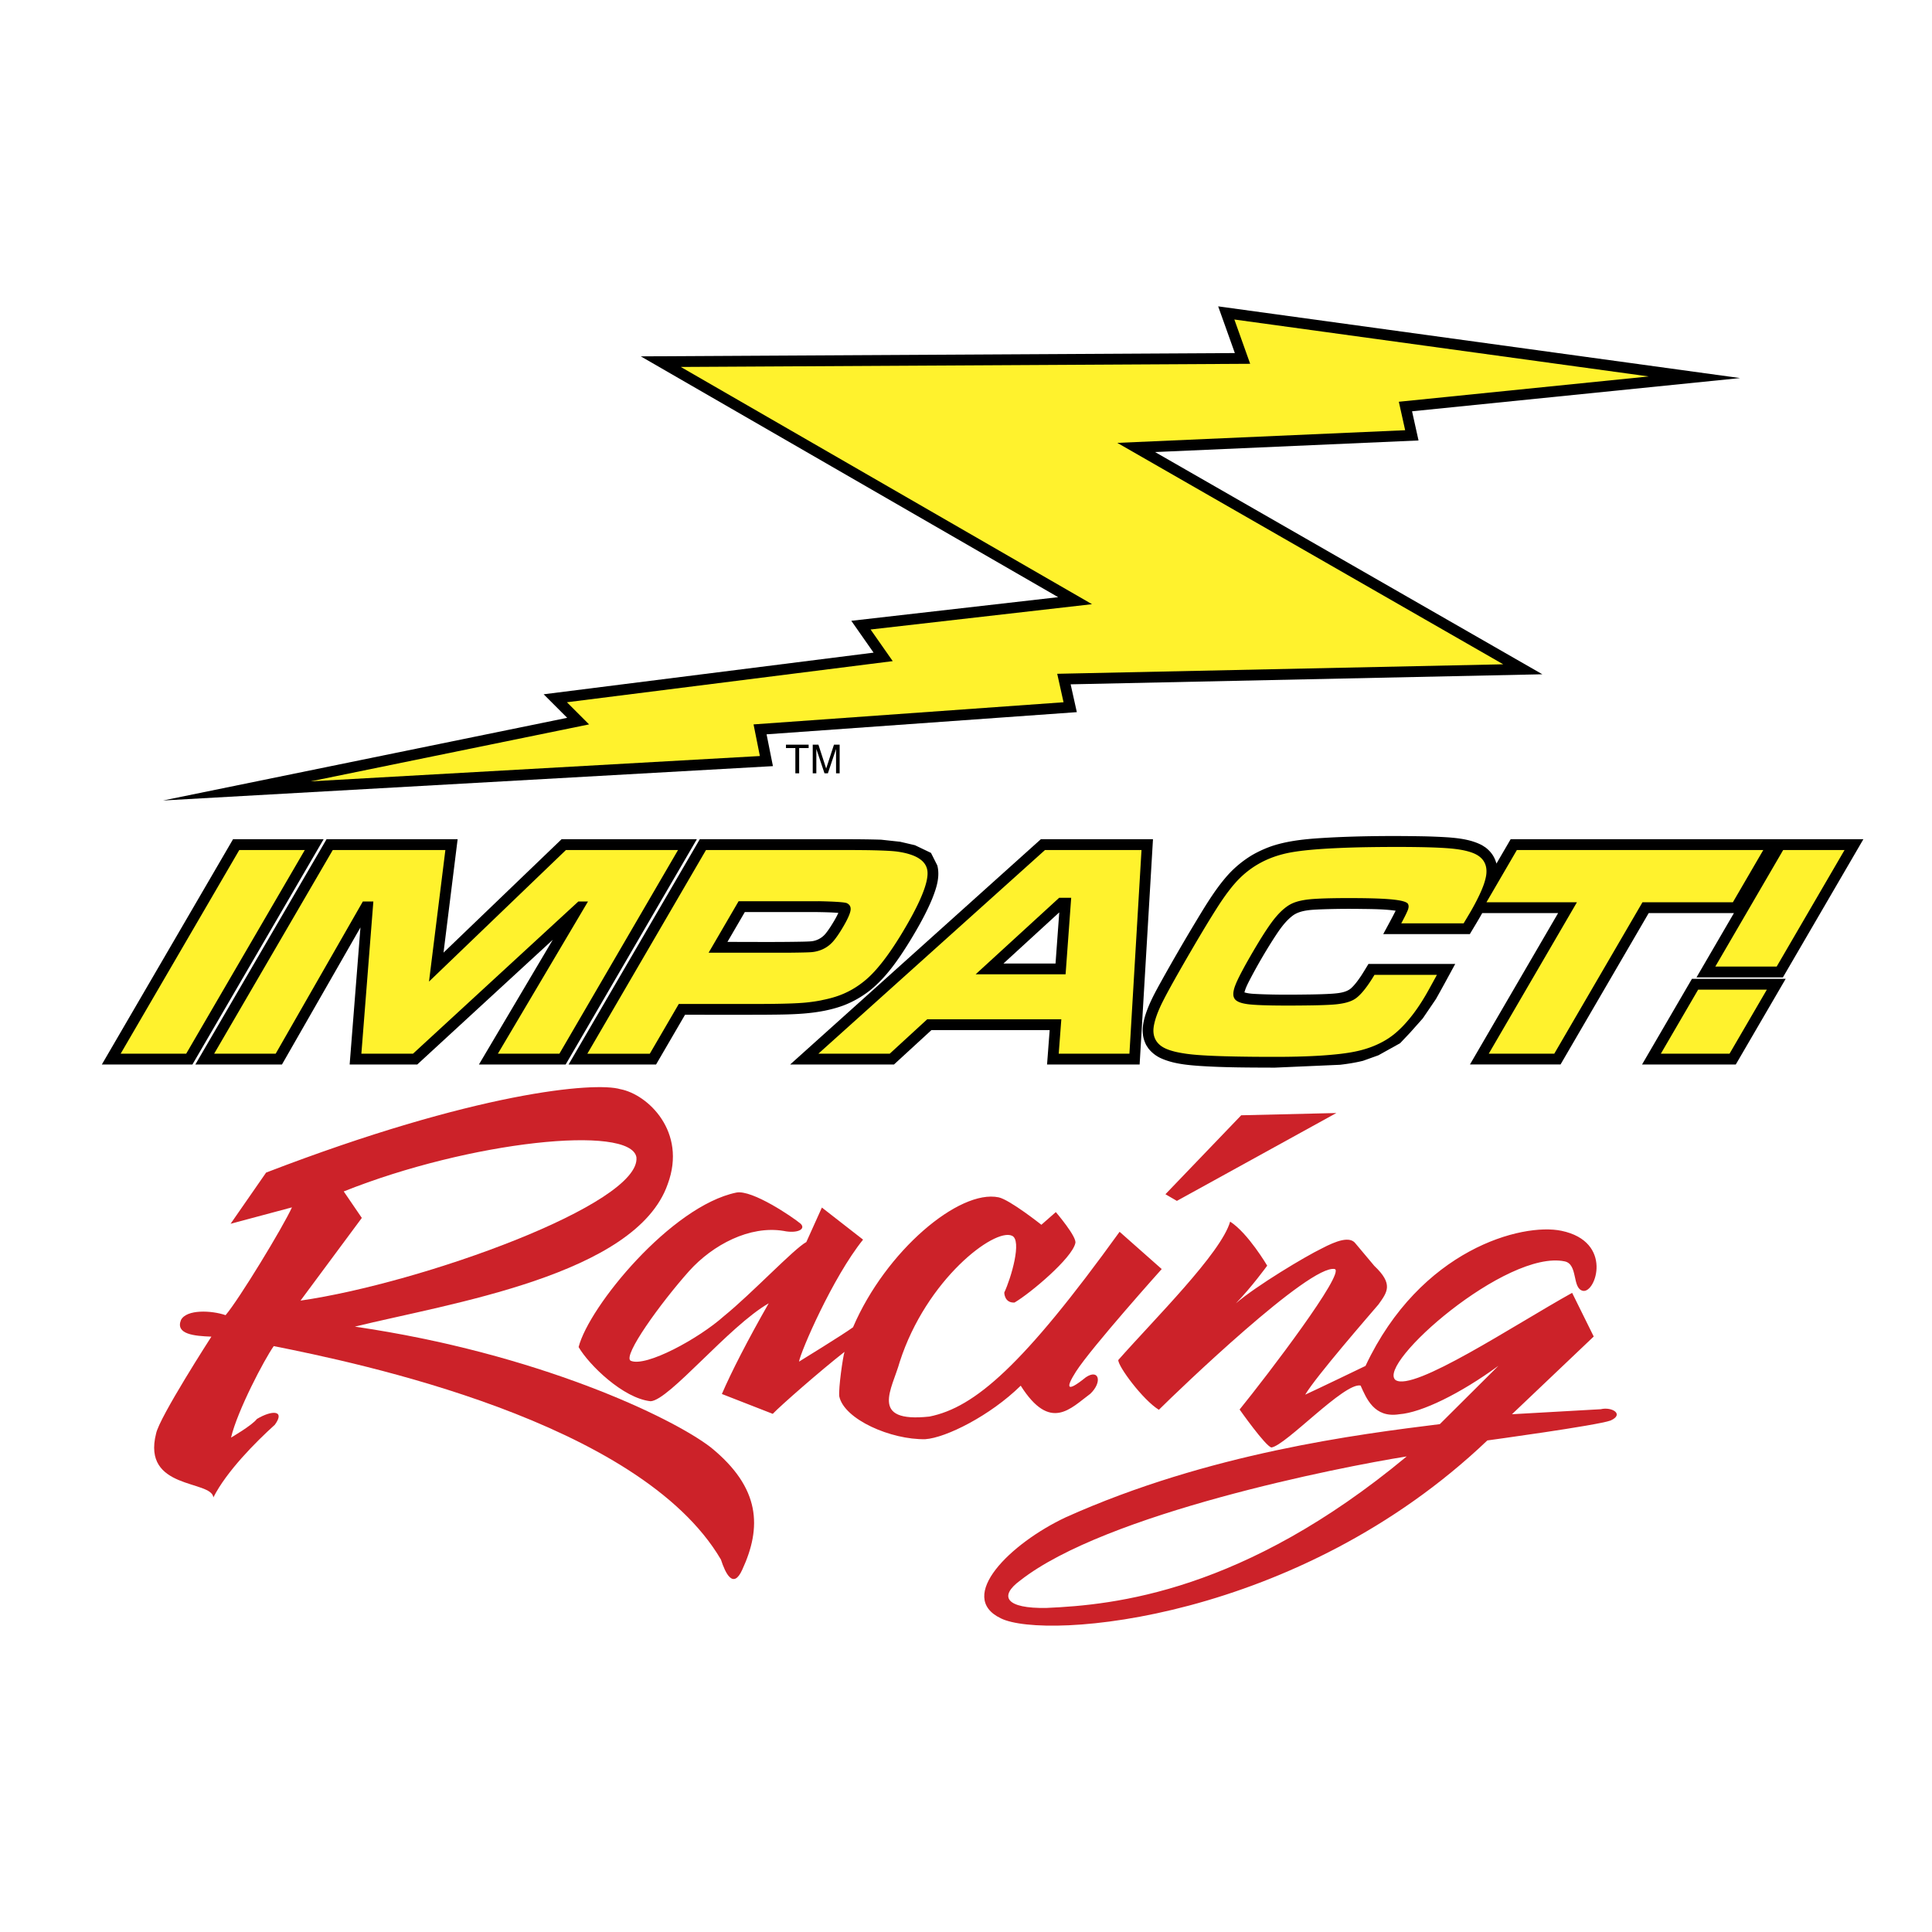 <svg xmlns="http://www.w3.org/2000/svg" width="2500" height="2500" viewBox="0 0 192.756 192.756"><path fill-rule="evenodd" clip-rule="evenodd" fill="#fff" d="M0 0h192.756v192.756H0V0z"/><path fill-rule="evenodd" clip-rule="evenodd" d="M173.607 37.72l-52.07-7.155 1.664 4.66-59.271.329 41.644 24.026-20.639 2.358 2.222 3.176-32.917 4.155 2.349 2.348-40.322 8.248 60.849-3.428-.635-3.174 30.955-2.212-.618-2.776 47.065-1.002-38.643-22.172 26.287-1.156-.646-2.91 32.726-3.315z"/><path fill-rule="evenodd" clip-rule="evenodd" fill="#fff22d" d="M164.494 37.558l-41.342-5.681 1.578 4.419-56.806.315 41.027 23.669-22.092 2.525 2.209 3.156-32.506 4.103 2.209 2.209L31 77.954l44.813-2.525-.631-3.156 30.927-2.209-.63-2.84 44.498-.947-38.502-22.091 28.718-1.263-.631-2.84 24.932-2.525z"/><path d="M23.251 83.729h9.037l-13.09 22.476h-9.037l13.09-22.476zm46.274 0l-13.089 22.476h-8.653l7.368-12.444-13.52 12.444h-6.746l1.077-13.673-7.831 13.673H19.49l13.09-22.476h13.078L44.25 95.046l11.779-11.317h13.496zm15.071 0c1.103.003 2.205.013 3.309.047l1.899.206 1.481.345 1.6.767.63 1.25c.292 1.125-.09 2.271-.505 3.316-.612 1.478-1.405 2.876-2.237 4.24-1.1 1.78-2.321 3.575-3.961 4.902-.82.638-1.682 1.14-2.653 1.511-2.424.897-5.052.902-7.604.925-2.736.016-5.473.004-8.208.004l-2.891 4.964h-8.728L69.817 83.73h14.779v-.001zm-2.244 9.438c.19-.23.359-.475.522-.725.278-.437.555-.892.768-1.364-.748-.059-1.502-.069-2.251-.083h-7.079l-1.735 2.979c2.498 0 4.996.028 7.495-.023.259-.007.519-.013.779-.03a2.12 2.12 0 0 0 1.501-.754zm22.113 13.037l.26-3.433H92.932l-3.738 3.433H78.836l25.011-22.476h11.186l-1.332 22.476h-9.236zm-4.348-10.075h5.193l.373-5.101-5.566 5.101zm27.061 10.39c-2.52-.01-5.047-.005-7.559-.175-1.297-.094-2.68-.236-3.869-.798a3.377 3.377 0 0 1-1.184-.956l-.195-.299c-.439-.837-.439-1.649-.229-2.54.367-1.47 1.152-2.826 1.879-4.141a200.983 200.983 0 0 1 3.16-5.452c1.006-1.663 2.004-3.365 3.295-4.827a10.713 10.713 0 0 1 2.475-2.034 11.43 11.43 0 0 1 1.934-.881c1.877-.621 3.883-.747 5.844-.856 3.035-.156 6.084-.176 9.123-.124a57.1 57.1 0 0 1 2.648.108c1.16.091 2.346.242 3.389.799l.338.22c.559.447.877.907 1.074 1.597l1.418-2.432h35.191l-8.029 13.786h-8.621l3.734-6.414h-8.504l-8.795 15.103h-9.037l8.795-15.103h-7.572c-.393.708-.82 1.398-1.234 2.094h-8.641c.416-.775.844-1.546 1.238-2.332-1.109-.155-2.254-.163-3.373-.177a78.54 78.54 0 0 0-4.203.046c-.857.044-1.873.072-2.613.565-.869.621-1.488 1.591-2.059 2.473a54.69 54.69 0 0 0-2.189 3.764c-.238.461-.514.956-.646 1.464l-.002.014c.463.142.986.149 1.471.173 1.713.074 3.434.059 5.148.034.744-.013 1.49-.03 2.234-.083.594-.049 1.283-.123 1.762-.516.412-.372.734-.829 1.043-1.287.246-.382.48-.771.715-1.159h8.656c-.639 1.169-1.27 2.349-1.928 3.509l-1.309 1.924-1.252 1.409-1.01 1.068-2.166 1.204-1.535.55c-.756.186-1.516.305-2.289.396l-6.521.286zm41.627-8.859h9.352l-4.977 8.544h-9.352l4.977-8.544z" fill-rule="evenodd" clip-rule="evenodd"/><path d="M23.872 84.808h6.538l-11.832 20.316H12.04l11.832-20.316zm9.328 0h11.235l-1.633 13.125 13.661-13.125h11.184l-11.833 20.316h-6.138l8.987-15.179H57.7l-16.49 15.179h-5.156l1.195-15.179h-1.05l-8.693 15.179h-6.138L33.2 84.808zm25.404 20.316l11.833-20.316h14.158l.492.001.468.002.658.006.208.002.397.006.374.008.35.009.326.011.303.011.279.013.255.014.232.015.107.008.101.008.185.018.083.009.078.01.071.01.172.026.167.028.162.031.156.033.152.035.146.038.141.04.136.042.131.044.126.046.121.048.116.051.111.053.106.055.101.058.095.06.091.062.085.064.08.066.075.069.07.072.065.073.06.076.055.078.05.081.044.083.039.085.034.087.029.089.023.092.019.094.013.096.007.1.003.104-.002.109-.007.114-.012.118-.017.123-.021.128-.026.132-.031.137-.036.142-.041.146-.045.15-.05.156-.055.16-.059.165-.065.169-.069.174-.074.179-.079.183-.083.188-.088.192-.093.198-.098.202-.103.207-.108.212-.112.216-.117.221-.122.226-.127.23-.132.236-.137.24-.142.245-.136.232-.136.232-.135.224-.134.22-.133.215-.132.21-.131.207-.131.202-.129.197-.129.193-.128.189-.127.184-.126.18-.125.176-.125.171-.124.167-.123.163-.122.158-.121.154-.121.149-.12.145-.119.142-.118.137-.117.132-.116.128-.116.123-.114.119-.114.115-.113.11-.112.106-.112.102-.111.098-.149.126-.15.122-.153.118-.154.114-.156.111-.157.107-.159.104-.16.099-.162.097-.164.092-.165.088-.167.084-.168.08-.169.077-.171.072-.172.069-.087.033-.088.032-.09.032-.091.031-.092.031-.093.03-.094.029-.095.028-.096.028-.098.027-.099.026-.1.026-.101.025-.102.025-.104.023-.104.024-.105.022-.107.022-.22.051-.11.02-.111.02-.112.02-.114.019-.115.018-.116.018-.236.032-.24.031-.246.027-.185.018-.202.017-.219.015-.236.015-.387.02-.279.012c-.15.005-.301.011-.452.015l-.489.013-.349.007c-.25.005-.499.008-.748.011l-.817.006-.658.002h-7.755l-2.891 4.963h-6.229v-.006zm12.094-10.07h7.685l.505-.004c.286-.003.571-.007.857-.012l.352-.007.301-.008.25-.009.106-.005.093-.005.081-.005.068-.005.061-.007.061-.007.061-.009.061-.009.061-.011.061-.012.061-.013.06-.015.061-.015.06-.016.061-.018.061-.02.061-.02.06-.021.061-.022.06-.024.076-.033.075-.034.074-.037.073-.038.072-.041.071-.042.069-.044.068-.046.068-.048.066-.05.065-.052.064-.054.063-.057.062-.058.061-.061.06-.062.06-.066.061-.071.062-.075.064-.08.064-.084.066-.088.067-.093.069-.097.069-.102.071-.106.072-.11.073-.115.075-.12.075-.124.077-.129.078-.132.077-.134.072-.129.068-.124.063-.12.06-.115.054-.111.05-.106.046-.101.042-.097.037-.092.033-.088.029-.083.024-.079.02-.074.016-.069.011-.064.01-.119-.006-.109-.021-.101-.037-.092-.051-.083-.067-.075-.083-.066-.098-.059-.021-.009-.026-.009-.031-.01-.036-.009-.042-.009-.046-.009-.051-.009-.056-.008-.061-.008-.066-.008L84 90.02l-.156-.015-.175-.014-.195-.013-.214-.012-.233-.012-.252-.01-.272-.01-.292-.009-.473-.011-.338.001h-7.709l-2.993 5.139zm34.931 10.07l.26-3.432H92.511l-3.738 3.432h-7.121l22.607-20.316h9.629l-1.205 20.316h-7.054zm.685-7.916l.559-7.633h-1.201l-8.334 7.633h8.976zm36.936.259c-.166.305-.334.61-.502.915-.141.255-.281.51-.426.762l-.119.204-.086.145-.086.142-.086.14-.086.139-.088.136-.086.134-.088.132-.086.13-.088.128-.088.126-.088.124-.088.121-.088.12-.09.118-.088.115-.09.114-.088.111-.09.11-.09.107-.09.106-.09.104-.09.102-.09.1-.09.098-.092.097-.09.094-.092.092-.092.09-.092.088-.092.086-.092.084-.104.092-.104.09-.107.088-.109.087-.109.085-.113.083-.113.08-.115.08-.117.076-.121.076-.121.073-.123.071-.125.07-.127.067-.127.066-.131.064-.133.062-.133.061-.137.059-.137.057-.139.055-.143.054-.143.051-.145.05-.146.047-.148.046-.148.043-.152.042-.154.04-.154.038-.158.036-.158.034-.164.033-.168.032-.174.031-.182.03-.186.028-.191.028-.197.026-.203.026-.209.024-.215.023-.221.022-.227.021-.232.021-.238.02-.244.019-.248.018-.256.016-.262.016-.266.014-.273.014-.277.012-.283.011-.291.011-.295.008-.301.009-.309.006-.312.007-.318.004-.324.004-.33.003-.336.001-.342.001-1.055-.002-.67-.004-.643-.005-.615-.008c-.291-.004-.582-.008-.873-.014l-.549-.012-.521-.013-.492-.015-.469-.017-.223-.009-.426-.02-.203-.01-.387-.022-.184-.012-.176-.012-.17-.012-.162-.013-.154-.014-.15-.014-.145-.014-.141-.016-.139-.016-.137-.017-.133-.018-.129-.019-.127-.02-.125-.02-.121-.021-.119-.022-.117-.022-.113-.023-.109-.023-.107-.025-.105-.025-.102-.027-.098-.027-.098-.028-.094-.029-.09-.029-.088-.031-.084-.031-.082-.032-.08-.033-.076-.034-.074-.035-.07-.035-.068-.037-.064-.037-.062-.039-.061-.039-.057-.039-.094-.075-.088-.078-.082-.081-.076-.084-.07-.088-.064-.091-.057-.094-.051-.098-.045-.101-.037-.104-.033-.106-.025-.11-.02-.113-.012-.115-.008-.119v-.122l.002-.062.004-.064.006-.065.008-.066.008-.068.01-.069.012-.07.014-.072.016-.073.016-.075.018-.077.02-.077.021-.079.023-.081.023-.082.025-.083.027-.085.029-.086.031-.088.031-.089.033-.091.035-.092.037-.094.039-.095.039-.097.043-.098.088-.199.045-.103.049-.103.049-.105.053-.106.09-.182.102-.199.111-.217.123-.233.135-.251.146-.27c.107-.196.215-.393.324-.589.09-.163.182-.325.273-.488a255.458 255.458 0 0 1 .849-1.491c.248-.432.498-.863.75-1.293l.248-.425c.156-.268.314-.536.473-.804l.334-.562.213-.356.305-.505c.127-.207.252-.414.379-.619l.178-.287.17-.272.314-.497.146-.226.137-.21.066-.099.131-.192.129-.188.127-.181.125-.176.125-.17.125-.165.123-.16.121-.154.119-.149.119-.143.119-.138.115-.132.115-.127.115-.121.113-.116.111-.11.123-.12.127-.117.129-.114.129-.112.133-.109.133-.106.135-.104.139-.101.139-.099.141-.096.145-.093.145-.091.146-.087.148-.085.15-.082.152-.08.154-.077.156-.074.158-.072.16-.069.16-.066.164-.064.166-.061.166-.058.17-.056.17-.053.174-.05.174-.047.176-.046.178-.042.18-.04.182-.037.188-.035.197-.034.207-.033.217-.032.227-.031.234-.03.246-.028.254-.027.264-.026.273-.025.283-.024.293-.023.303-.022.312-.021.322-.02.332-.019.34-.017.352-.017.359-.015.371-.015.379-.013.389-.012.398-.011.408-.01.418-.008.428-.007.438-.006.447-.005.457-.004.465-.003.477-.002h.727l.475.001.676.005.637.008.404.007.385.008.367.01.35.011.332.013.316.014.297.015.279.017.264.018.244.02.229.021.105.011.207.024.201.026.191.029.186.031.178.033.172.036.164.039.156.041.15.043.143.045.137.048.129.051.121.052.115.056.107.058.102.061.123.085.111.09.104.095.094.101.084.105.074.11.066.116.055.12.047.125.037.13.029.135.018.14.01.145v.15l-.008.154-.018.16-.014.082-.016.084-.018.086-.02.089-.023.091-.025.094-.027.096-.031.099-.031.101-.035.103-.037.105-.041.108-.043.11-.045.113-.047.115-.051.117-.053.119-.055.122-.057.124-.061.127-.062.129-.066.131-.066.134-.07.136-.072.138-.074.141-.078.143-.08.146-.082.148-.084.15c-.074.128-.146.256-.223.383l-.377.632-.188.312h-6.223l.084-.155.121-.231.109-.211.096-.19.082-.169.068-.148.029-.066.027-.061.023-.056.02-.05.018-.044.023-.083.018-.078.012-.075.002-.07-.004-.067-.012-.063-.018-.059-.025-.056-.023-.036-.033-.034-.043-.035-.053-.033-.062-.033-.07-.031-.082-.03-.09-.028-.1-.028-.109-.026-.119-.025-.129-.023-.137-.022-.146-.021-.156-.019-.252-.027-.182-.017-.193-.015-.205-.015-.219-.014-.23-.012-.244-.011-.254-.01-.268-.009-.426-.011-.297-.006a68.19 68.19 0 0 0-.635-.009l-.506-.004-.535-.001h-.355c-.225 0-.449.002-.672.003a126.929 126.929 0 0 0-1.181.02l-.387.012-.242.009-.229.01-.215.011-.201.012-.188.013-.176.014-.16.015-.076.008-.146.017-.143.019-.139.021-.135.023-.131.024-.125.026-.121.028-.119.03-.113.032-.109.034-.107.035-.102.038-.098.04-.094.042-.09.043-.088.045-.1.058-.102.062-.1.068-.102.072-.102.077-.1.082-.104.086-.102.091-.102.095-.102.101-.104.105-.104.11-.102.115-.104.12-.104.125-.105.129-.051.067-.055.07-.053.072-.111.151-.117.161-.119.171-.123.18-.127.19-.133.201-.135.21-.211.333-.146.235-.148.244a39.42 39.42 0 0 0-.311.518c-.082.137-.164.276-.244.414a36.17 36.17 0 0 0-.248.425l-.23.402-.145.256-.137.245c-.062.115-.127.231-.189.348l-.117.219-.111.208-.102.197-.094.188-.088.176-.078.166-.072.154-.064.145-.027.068-.027.065-.025.062-.023.061-.043.114-.037.111-.031.107-.025.102-.021.099-.016.095-.01.09-.006.086v.081l.004.077.01.073.016.068.02.064.025.061.031.057.035.054.037.047.043.046.049.044.055.042.062.04.068.038.072.036.08.035.086.031.092.03.1.028.104.026.111.023.115.022.123.02.127.019.141.016.154.015.168.014.182.013.301.018.449.02a86.15 86.15 0 0 0 1.07.028 128.572 128.572 0 0 0 1.299.011l.822-.002a151.592 151.592 0 0 0 1.859-.019c.205-.004.412-.008.617-.014l.416-.013.377-.015.334-.017.201-.012.182-.014.166-.014.152-.016.148-.019.145-.021.139-.022.135-.025.131-.026.125-.029.121-.031.115-.034.111-.035.107-.038.102-.04.096-.042.094-.045.088-.046.082-.049.107-.069.107-.081.111-.091.113-.103.117-.113.117-.124.121-.135.123-.146.125-.156.127-.168.131-.178.131-.189.135-.2.137-.21.139-.222.146-.242h6.229l-.109.206zm8.088-12.659h24.586l-3.035 5.213h-9.02l-8.797 15.103h-6.537l8.795-15.103h-9.027l3.035-5.213zm26.57 0h6.123l-6.771 11.626h-6.123l6.771-11.626zm-8.484 13.931h6.854l-3.719 6.385h-6.854l3.719-6.385z" fill-rule="evenodd" clip-rule="evenodd" fill="#fff22d"/><path d="M61.897 108.668c2.742.524 6.655 4.248 4.724 9.463-3.16 9.111-21.928 11.938-31.218 14.228 18.171 2.642 31.63 9.042 35.519 12.049 4.989 4.056 5.082 7.987 3.132 12.204-.899 1.984-1.677.373-2.128-1.016-8.128-13.845-36.333-19.638-44.614-21.296-.942 1.334-3.624 6.438-4.261 9.127 0 0 2.077-1.2 2.585-1.859 1.521-.909 2.842-.872 1.787.577-1.922 1.736-4.82 4.655-6.134 7.25-.188-1.752-7.142-.742-5.717-6.365.324-1.627 5.519-9.674 5.519-9.674-1.706-.06-3.61-.238-3.034-1.662.552-1.073 3.027-.969 4.45-.481 1.312-1.528 5.722-8.771 6.621-10.755l-6.122 1.638 3.544-5.108c20.939-8.057 32.828-9.075 35.347-8.32zM34.295 118.87l1.804 2.642-6.116 8.25c12.105-1.747 34.013-9.639 33.512-14.31-.599-3.272-16.593-1.618-29.2 3.418z" fill-rule="evenodd" clip-rule="evenodd" fill="#cc2229"/><path d="M80.447 123.919c-1.235.667-5.423 5.125-8.214 7.387-2.512 2.248-7.801 5.126-9.308 4.457-.847-.461 2.996-5.772 5.828-8.949 2.371-2.633 6.054-4.566 9.426-4.006 1.364.284 2.252-.171 1.707-.711-.778-.659-4.853-3.427-6.423-3.114-6.498 1.347-14.705 11.364-15.735 15.414 1.033 1.778 4.452 5.12 7.188 5.405 1.866-.108 7.787-7.475 11.778-9.771-2.07 3.62-3.748 6.895-4.672 9.048l5.076 1.981c.724-.773 4.785-4.334 7.16-6.185-.16.464-.614 3.639-.524 4.439.485 2.304 5.175 4.347 8.583 4.275 2.06-.14 6.477-2.347 9.52-5.338 2.963 4.669 4.984 2.247 6.943.808 1.225-1.167.869-2.52-.436-1.654-2.027 1.639-1.992 1.006-.994-.562 1.574-2.444 8.555-10.229 8.555-10.229l-4.203-3.718c-9.629 13.345-14.453 17.528-18.972 18.435-6.076.653-3.71-2.763-2.966-5.45 2.663-8.258 9.458-13.381 11.196-12.593 1.041.431-.092 4.245-.764 5.669 0 0-.002 1.065 1.027.996 1.605-.945 5.729-4.422 6.061-5.916.207-.597-1.945-3.106-1.945-3.106l-1.441 1.264s-3.158-2.506-4.268-2.737c-3.924-.816-11.254 5.332-14.525 12.966-.979.72-5.387 3.427-5.387 3.427.149-.964 3.352-8.399 6.39-12.173l-4.108-3.2-1.553 3.441zM116.275 119.149l1.143.664 15.912-8.767-9.494.225-7.561 7.878zM159.707 140.598l-8.857.5 8.156-7.753-2.154-4.358c-5.768 3.205-15.852 9.918-17.625 8.695-1.914-1.606 11.078-13.043 16.879-11.835 1.365.284.713 2.707 1.822 2.938 1.279.267 3.062-4.905-2.143-5.989-3.922-.817-14.068 1.831-19.549 13.482 0 0-5.043 2.432-6.016 2.868 1.088-1.834 6.383-7.909 7.307-8.996.883-1.237 1.521-2.028-.41-3.852l-1.879-2.239c-.562-.757-1.922-.259-3.375.505-1.645.795-6.484 3.695-8.557 5.467 1.555-1.595 3.123-3.756 3.123-3.756s-1.902-3.238-3.697-4.395c-.904 3.152-7.559 9.726-11.16 13.809-.033.632 2.463 3.995 4.049 4.965 1.949-1.939 15.074-14.556 17.549-14.041 1.062.363-6.633 10.487-9.494 14.014 0 0 2.578 3.663 3.174 3.788 1.439-.198 7.275-6.516 8.896-6.179.572 1.257 1.342 3.265 3.857 2.865 2.252-.171 6.105-2.068 9.893-4.833l-5.844 5.818c-8.119 1.01-23.025 2.879-37.303 9.287-5.561 2.607-10.967 7.949-6.494 10.089 4.451 2.206 29.619.271 48.537-17.749 0 0 10.936-1.489 12.297-1.987 1.407-.631.116-1.398-.982-1.128zm-55.287 19.825c-4.051.08-4.816-1.146-2.619-2.749 8.52-6.683 31.775-11.29 38.547-12.367-16.274 13.524-29.153 14.822-35.928 15.116z" fill-rule="evenodd" clip-rule="evenodd" fill="#cc2229"/><path d="M80.678 74.636h-.945v2.517h-.38v-2.517h-.937v-.339h2.262v.339zm3.093 2.517h-.358v-2.429l-.814 2.429h-.339l-.814-2.429v2.429h-.359v-2.856h.567l.773 2.38.778-2.38h.567v2.856h-.001z"/></svg>